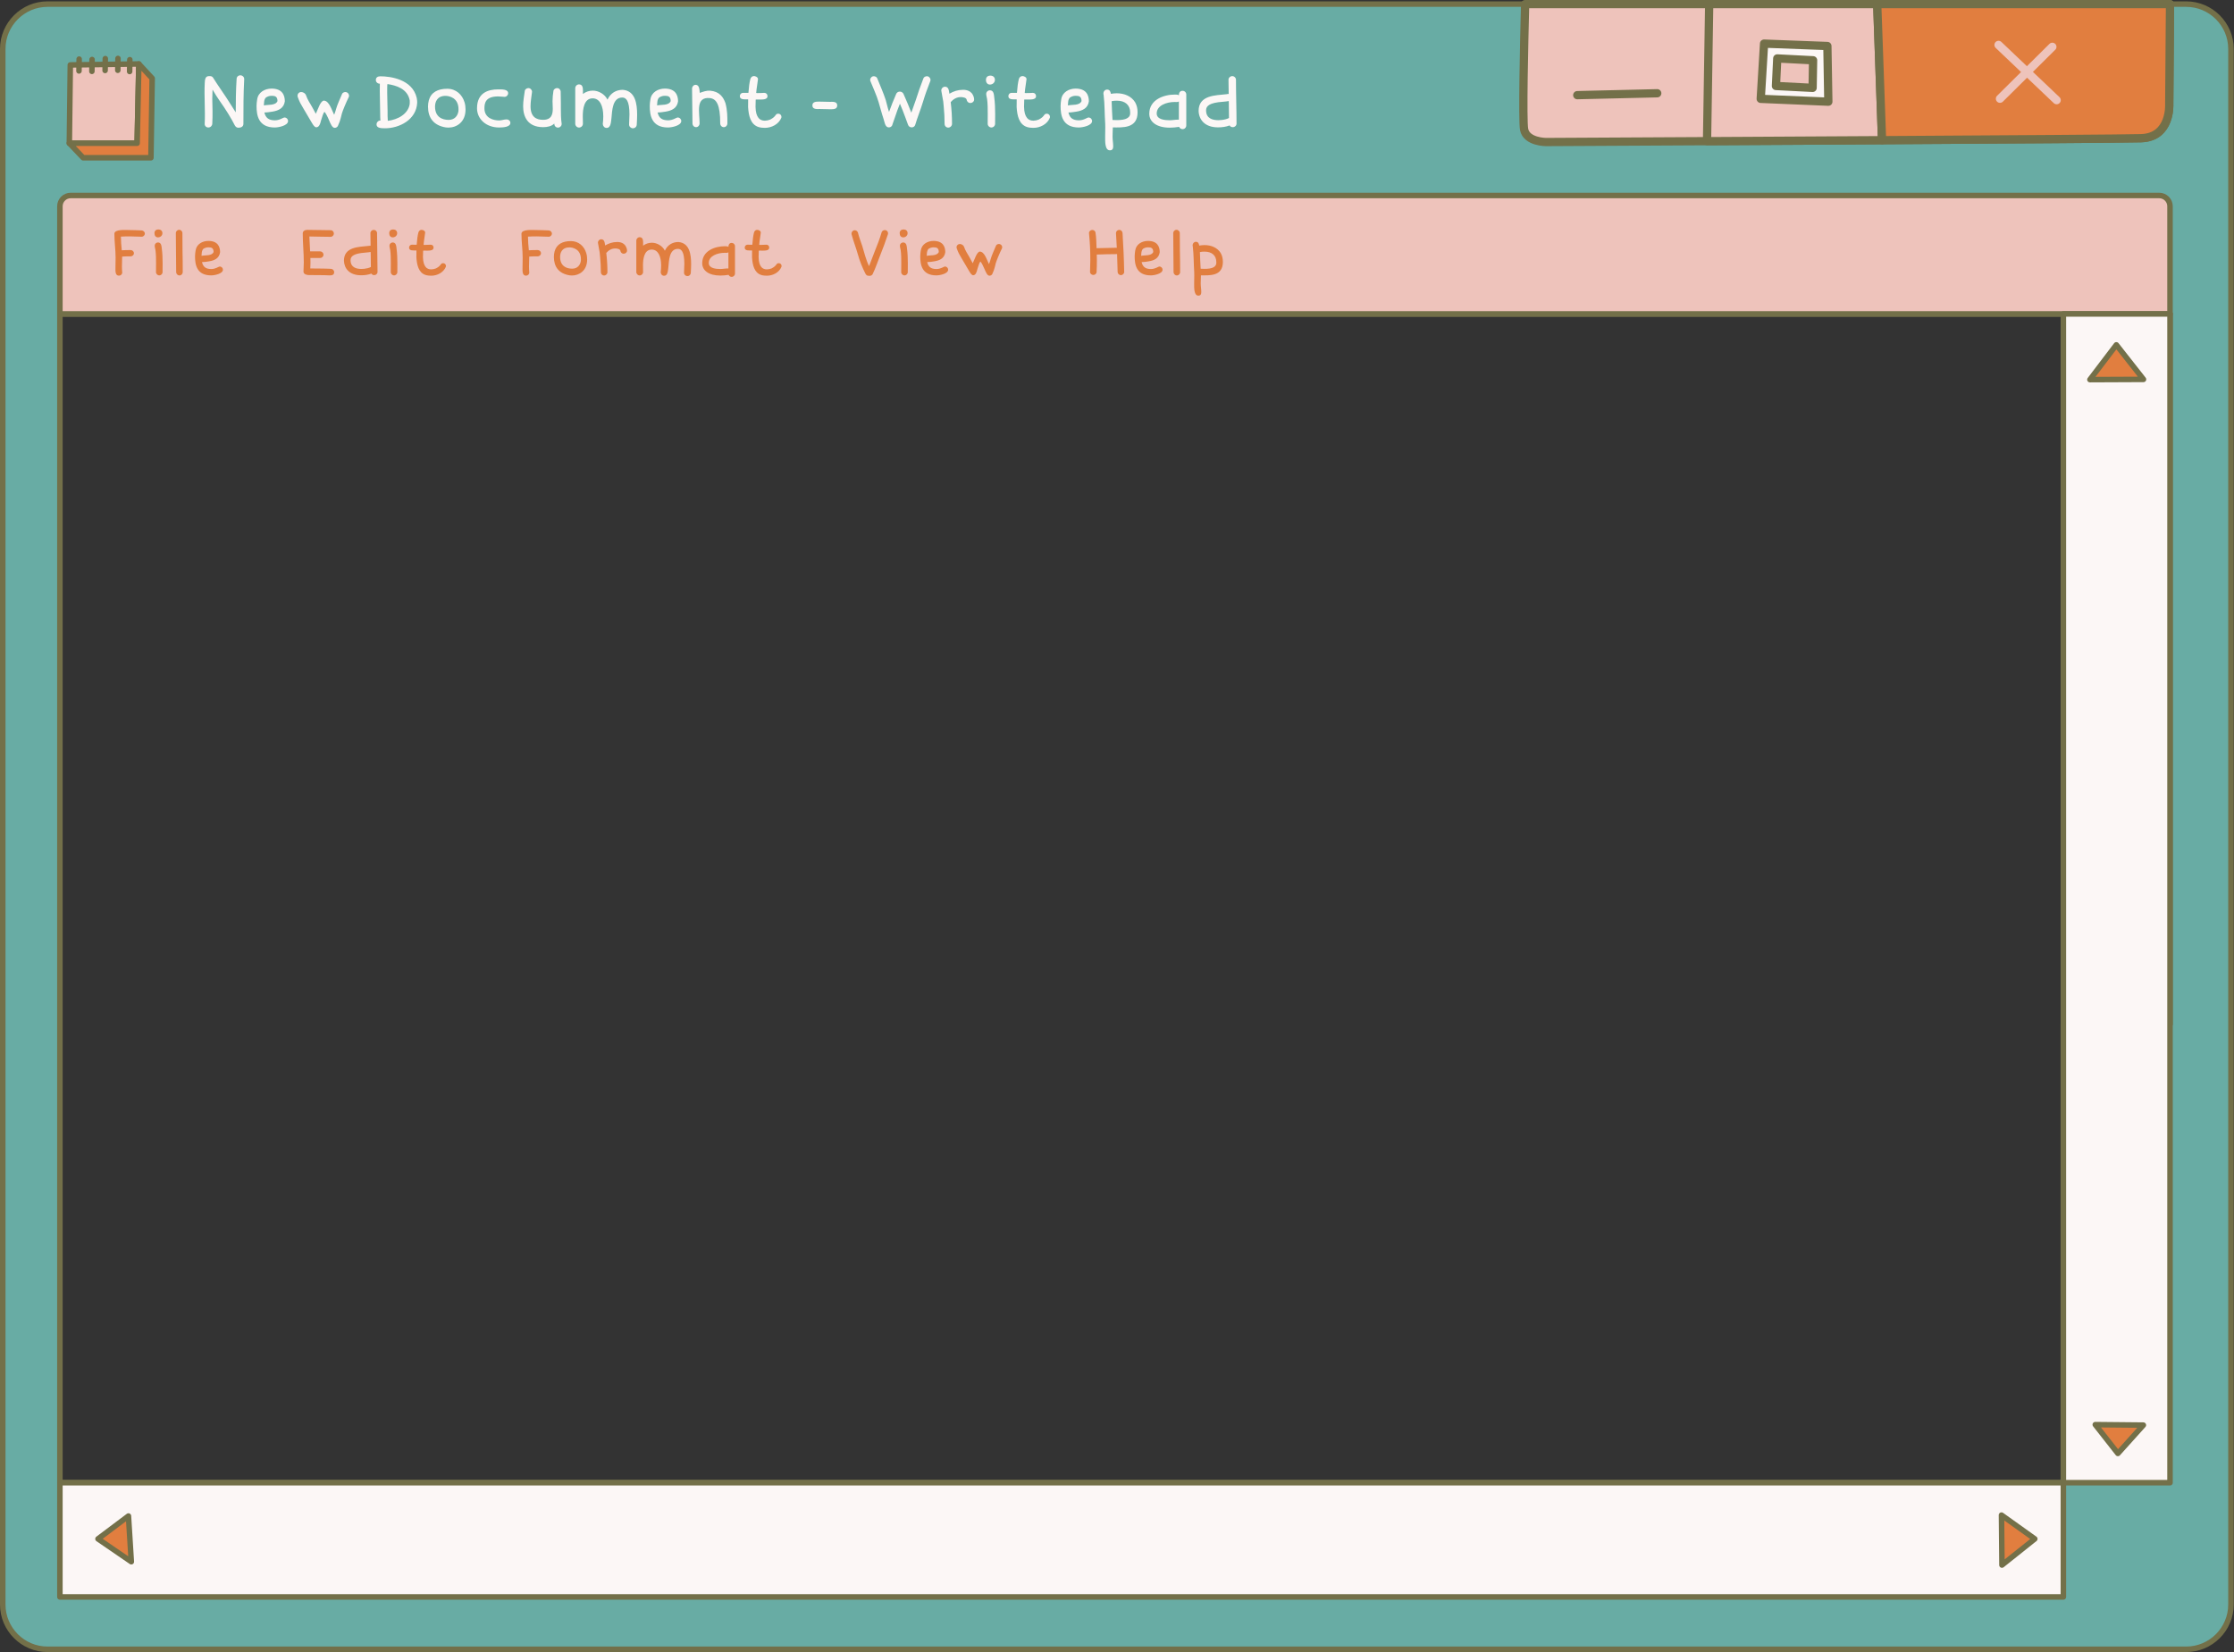 <?xml version="1.0" encoding="UTF-8"?><svg xmlns="http://www.w3.org/2000/svg" xmlns:xlink="http://www.w3.org/1999/xlink" height="299.8" preserveAspectRatio="xMidYMid meet" version="1.0" viewBox="0.0 -0.0 405.3 299.8" width="405.3" zoomAndPan="magnify"><rect x="0.0" y="-0.0" width="405.3" height="299.8" fill="#333333" stroke="none"/><defs><clipPath id="a"><path d="M 0 0 L 405 0 L 405 299.77 L 0 299.77 Z M 0 0"/></clipPath><clipPath id="b"><path d="M 0 0 L 405.25 0 L 405.25 299.77 L 0 299.77 Z M 0 0"/></clipPath></defs><g><g clip-path="url(#a)" id="change1_1"><path d="M 374.344 269.039 L 374.344 185.836 L 393.691 185.836 L 393.691 56.961 L 10.867 56.961 L 10.867 269.039 Z M 8.621 0.746 L 396.629 0.746 C 401.098 0.746 404.75 4.402 404.75 8.867 L 404.75 291.152 C 404.75 295.617 401.098 299.27 396.629 299.27 L 8.621 299.27 C 4.152 299.27 0.5 295.617 0.5 291.152 L 0.5 8.867 C 0.5 4.402 4.152 0.746 8.621 0.746" fill="#68aca4" fill-rule="evenodd"/></g><g clip-path="url(#b)"><path d="M 3743.438 307.309 L 3743.438 1139.341 L 3936.914 1139.341 L 3936.914 2428.091 L 108.672 2428.091 L 108.672 307.309 Z M 86.211 2990.239 L 3966.289 2990.239 C 4010.977 2990.239 4047.5 2953.677 4047.5 2909.028 L 4047.5 86.177 C 4047.5 41.528 4010.977 5.005 3966.289 5.005 L 86.211 5.005 C 41.523 5.005 5 41.528 5 86.177 L 5 2909.028 C 5 2953.677 41.523 2990.239 86.211 2990.239 Z M 86.211 2990.239" fill="none" stroke="#737049" stroke-linecap="round" stroke-linejoin="round" stroke-miterlimit="22.926" stroke-width="10.001" transform="matrix(.1 0 0 -.1 0 299.77)"/></g><g id="change2_1"><path d="M 12.816 35.473 L 391.742 35.473 C 392.816 35.473 393.691 36.352 393.691 37.426 L 393.691 56.961 L 10.867 56.961 L 10.867 37.426 C 10.867 36.352 11.742 35.473 12.816 35.473" fill="#eec3bb" fill-rule="evenodd"/></g><path d="M 128.164 2642.973 L 3917.422 2642.973 C 3928.164 2642.973 3936.914 2634.184 3936.914 2623.442 L 3936.914 2428.091 L 108.672 2428.091 L 108.672 2623.442 C 108.672 2634.184 117.422 2642.973 128.164 2642.973 Z M 128.164 2642.973" fill="none" stroke="#737049" stroke-linecap="round" stroke-linejoin="round" stroke-miterlimit="22.926" stroke-width="10.001" transform="matrix(.1 0 0 -.1 0 299.77)"/><g id="change3_1"><path d="M 374.344 269.039 L 393.691 269.039 L 393.691 56.961 L 374.344 56.961 L 374.344 269.039" fill="#fcf7f6" fill-rule="evenodd"/></g><path d="M 3743.438 307.309 L 3936.914 307.309 L 3936.914 2428.091 L 3743.438 2428.091 Z M 3743.438 307.309" fill="none" stroke="#737049" stroke-linecap="round" stroke-linejoin="round" stroke-miterlimit="22.926" stroke-width="10.001" transform="matrix(.1 0 0 -.1 0 299.77)"/><g id="change3_2"><path d="M 10.867 289.77 L 374.344 289.77 L 374.344 269.039 L 10.867 269.039 L 10.867 289.77" fill="#fcf7f6" fill-rule="evenodd"/></g><path d="M 108.672 100.005 L 3743.438 100.005 L 3743.438 307.309 L 108.672 307.309 Z M 108.672 100.005" fill="none" stroke="#737049" stroke-linecap="round" stroke-linejoin="round" stroke-miterlimit="22.926" stroke-width="10.001" transform="matrix(.1 0 0 -.1 0 299.77)"/><g id="change4_1"><path d="M 233.047 246.841 L 238.242 163.911 L 177.773 205.356 Z M 233.047 246.841" fill="#e17e3f" fill-rule="evenodd" stroke="#737049" stroke-linecap="round" stroke-linejoin="round" stroke-miterlimit="22.926" stroke-width="10.001" transform="matrix(.1 0 0 -.1 0 299.77)"/></g><g id="change4_2"><path d="M 3631.172 248.52 L 3632.031 157.856 L 3691.602 205.356 Z M 3631.172 248.52" fill="#e17e3f" fill-rule="evenodd" stroke="#737049" stroke-linecap="round" stroke-linejoin="round" stroke-miterlimit="22.926" stroke-width="10.001" transform="matrix(.1 0 0 -.1 0 299.77)"/></g><g id="change4_3"><path d="M 3801.328 412.661 L 3888.555 411.802 L 3842.344 360.395 Z M 3801.328 412.661" fill="#e17e3f" fill-rule="evenodd" stroke="#737049" stroke-linecap="round" stroke-linejoin="round" stroke-miterlimit="22.926" stroke-width="10.001" transform="matrix(.1 0 0 -.1 0 299.77)"/></g><g id="change4_4"><path d="M 3839.531 2371.958 L 3791.602 2308.872 L 3888.789 2309.302 Z M 3839.531 2371.958" fill="#e17e3f" fill-rule="evenodd" stroke="#737049" stroke-linecap="round" stroke-linejoin="round" stroke-miterlimit="22.926" stroke-width="10.001" transform="matrix(.1 0 0 -.1 0 299.77)"/></g><g id="change2_2"><path d="M 276.695 0.746 L 393.445 0.746 C 393.527 0.746 393.609 0.75 393.691 0.754 L 393.551 18.945 C 393.551 18.945 393.895 24.906 388.453 25.078 C 383.012 25.254 280.48 25.773 280.48 25.773 C 280.48 25.773 276.941 25.773 276.508 23.48 C 276.188 21.781 276.508 7.824 276.695 0.746" fill="#eec3bb" fill-rule="evenodd"/></g><path d="M 2766.953 2990.239 L 3934.453 2990.239 C 3935.273 2990.239 3936.094 2990.2 3936.914 2990.161 L 3935.508 2808.247 C 3935.508 2808.247 3938.945 2748.637 3884.531 2746.919 C 3830.117 2745.161 2804.805 2739.966 2804.805 2739.966 C 2804.805 2739.966 2769.414 2739.966 2765.078 2762.895 C 2761.875 2779.887 2765.078 2919.458 2766.953 2990.239 Z M 2766.953 2990.239" fill="none" stroke="#737049" stroke-linecap="round" stroke-linejoin="round" stroke-miterlimit="22.926" stroke-width="15.001" transform="matrix(.1 0 0 -.1 0 299.77)"/><g id="change2_3"><path d="M 310.086 0.746 L 340.57 0.746 L 341.445 25.438 C 330.645 25.504 319.48 25.566 309.695 25.617 L 310.086 0.746" fill="#eec3bb" fill-rule="evenodd"/></g><path d="M 3100.859 2990.239 L 3405.703 2990.239 L 3414.453 2743.325 C 3306.445 2742.661 3194.805 2742.036 3096.953 2741.528 Z M 3100.859 2990.239" fill="none" stroke="#737049" stroke-linecap="round" stroke-linejoin="round" stroke-miterlimit="22.926" stroke-width="15.001" transform="matrix(.1 0 0 -.1 0 299.77)"/><g id="change4_5"><path d="M 340.57 0.746 L 393.445 0.746 C 393.527 0.746 393.609 0.75 393.691 0.754 L 393.551 18.945 C 393.551 18.945 393.895 24.906 388.453 25.078 C 386.043 25.156 364.598 25.301 341.445 25.438 L 340.57 0.746" fill="#e17e3f" fill-rule="evenodd"/></g><path d="M 3405.703 2990.239 L 3934.453 2990.239 C 3935.273 2990.239 3936.094 2990.2 3936.914 2990.161 L 3935.508 2808.247 C 3935.508 2808.247 3938.945 2748.637 3884.531 2746.919 C 3860.43 2746.137 3645.977 2744.692 3414.453 2743.325 Z M 3405.703 2990.239" fill="none" stroke="#737049" stroke-linecap="round" stroke-linejoin="round" stroke-miterlimit="22.926" stroke-width="15.001" transform="matrix(.1 0 0 -.1 0 299.77)"/><path d="M 3625.82 2916.177 L 3731.211 2815.981" fill="none" stroke="#eec3bb" stroke-linecap="round" stroke-linejoin="round" stroke-miterlimit="22.926" stroke-width="15.001" transform="matrix(.1 0 0 -.1 0 299.77)"/><path d="M 3628.438 2818.598 L 3723.438 2912.739" fill="none" stroke="#eec3bb" stroke-linecap="round" stroke-linejoin="round" stroke-miterlimit="22.926" stroke-width="15.001" transform="matrix(.1 0 0 -.1 0 299.77)"/><g id="change3_3"><path d="M 322.438 10.602 L 322.199 15.602 L 328.852 15.945 L 328.938 10.938 Z M 320.043 7.914 L 331.531 8.348 L 331.703 18.453 L 319.438 17.934 L 320.043 7.914" fill="#fcf7f6" fill-rule="evenodd"/></g><path d="M 3224.375 2891.684 L 3221.992 2841.684 L 3288.516 2838.247 L 3289.375 2888.325 Z M 3200.43 2918.559 L 3315.312 2914.223 L 3317.031 2813.169 L 3194.375 2818.364 Z M 3200.43 2918.559" fill="none" stroke="#737049" stroke-linecap="round" stroke-linejoin="round" stroke-miterlimit="22.926" stroke-width="15.001" transform="matrix(.1 0 0 -.1 0 299.77)"/><path d="M 2861.523 2825.044 L 3006.602 2828.481" fill="none" stroke="#737049" stroke-linecap="round" stroke-linejoin="round" stroke-miterlimit="22.926" stroke-width="15.001" transform="matrix(.1 0 0 -.1 0 299.77)"/><g id="change4_6"><path d="M 141.551 47.824 C 141.48 47.777 141.391 47.758 141.281 47.758 C 140.758 47.758 141.023 48.172 139.992 48.699 C 139.723 48.809 139.445 48.867 139.129 48.879 C 138.68 48.879 138.336 48.719 138.113 48.441 C 137.816 48.062 137.648 47.547 137.629 46.633 C 137.629 46.477 137.66 45.66 137.66 45.484 C 137.789 45.484 137.746 45.473 137.879 45.473 C 138.621 45.473 139.555 45.57 139.555 44.926 C 139.555 44.617 139.348 44.402 139.039 44.402 C 138.652 44.43 138.285 44.441 137.898 44.441 C 137.777 44.441 137.867 44.422 137.738 44.422 C 137.816 43.469 137.918 43.172 138.027 42.219 L 138.027 42.188 C 138.027 41.898 137.629 41.672 137.301 41.711 C 137.102 41.73 136.863 41.891 136.785 42.227 C 136.656 42.742 136.559 43.449 136.488 44.41 C 136.18 44.402 135.91 44.402 135.605 44.402 C 135.336 44.402 135.109 44.641 135.109 44.926 C 135.109 45.57 135.941 45.426 136.445 45.453 C 136.445 45.641 136.43 46.484 136.438 46.684 C 136.516 48.035 136.816 49.473 138.094 49.891 C 138.422 50 138.809 50.027 139.129 50.027 C 140.219 50.027 141.352 49.453 141.777 48.41 C 141.789 48.344 141.797 48.301 141.797 48.273 C 141.797 48.086 141.699 47.914 141.551 47.824 Z M 130.695 48.809 C 129.949 48.809 128.59 48.719 128.59 47.715 C 128.59 46.426 130.168 45.871 131.488 45.871 C 131.598 45.871 131.676 45.879 131.785 45.879 C 131.914 45.879 132.031 45.859 132.152 45.789 L 132.152 48.719 C 132.121 48.711 132.074 48.711 132.016 48.711 C 131.547 48.711 131.121 48.809 130.695 48.809 Z M 132.746 44.074 C 132.32 44.074 132.152 44.402 132.152 44.789 C 131.953 44.668 131.715 44.68 131.488 44.68 C 129.75 44.68 127.398 45.484 127.398 47.758 C 127.398 49.074 128.578 50 130.684 50 C 131.191 50 131.688 49.949 132.191 49.871 C 132.281 50.098 132.5 50.238 132.746 50.238 C 133.074 50.238 133.344 49.969 133.344 49.641 L 133.344 44.668 C 133.344 44.34 133.074 44.074 132.746 44.074 Z M 123.074 43.914 C 121.992 43.914 121.098 44.461 120.621 45.492 C 120.195 44.617 119.203 44.043 118.258 44.043 C 117.695 44.043 117.117 44.23 116.672 44.578 C 116.672 44.422 116.68 44.23 116.68 44.043 C 116.68 43.547 116.602 43.039 116.047 43.039 C 115.719 43.039 115.441 43.32 115.441 43.664 L 115.441 49.355 C 115.441 49.699 115.719 49.98 116.047 49.98 C 116.395 49.98 116.672 49.699 116.672 49.355 C 116.672 48.945 116.652 48.551 116.652 48.152 C 116.652 47.039 116.84 45.285 118.23 45.285 C 119.391 45.285 119.945 46.496 119.945 48.172 C 119.945 48.578 119.918 49.008 119.867 49.414 C 119.898 49.742 120.105 50.039 120.492 50.039 C 121.168 50.039 121.176 49.086 121.258 48.488 C 121.375 47.309 121.395 45.156 122.992 45.156 C 123.617 45.156 124.156 45.672 124.156 47.863 C 124.156 48.41 124.098 48.945 124.098 49.492 C 124.098 49.84 124.395 50.098 124.699 50.098 C 125.07 50.098 125.328 49.82 125.328 49.473 C 125.355 48.969 125.387 48.449 125.387 47.934 C 125.387 46.18 125.109 44.074 123.074 43.914 Z M 113.559 44.738 C 113.102 43.824 111.961 43.914 111.93 43.914 C 111.164 43.914 110.449 44.145 109.785 44.539 C 109.707 44.004 109.656 43.418 109.07 43.418 C 108.742 43.418 108.477 43.707 108.477 44.023 C 108.477 44.184 108.793 45.691 108.793 45.789 C 108.82 46.117 108.852 46.367 108.871 46.613 C 108.961 47.539 109.012 48.441 109.012 49.383 C 109.012 49.711 109.25 49.988 109.598 49.988 C 109.926 49.988 110.203 49.711 110.203 49.383 C 110.203 48.223 110.133 47.062 109.992 45.898 C 110.422 45.395 110.965 45.086 111.602 45.086 C 111.871 45.086 112.574 45.137 112.574 45.602 C 112.664 45.871 112.883 46.039 113.152 46.039 C 113.457 46.039 113.758 45.801 113.758 45.484 C 113.758 45.234 113.688 44.984 113.559 44.738 Z M 105.383 47.328 C 105.273 48.094 104.766 48.75 103.805 48.75 C 102.73 48.75 101.617 48.262 101.617 46.613 C 101.617 45.859 101.957 44.887 103.297 44.887 C 103.891 44.887 105.391 45.184 105.391 47.039 C 105.391 47.133 105.391 47.238 105.383 47.328 Z M 106.355 45.91 C 105.988 44.688 104.992 43.746 103.574 43.746 C 102.047 43.746 100.965 44.332 100.617 45.613 C 100.527 45.938 100.488 46.297 100.488 46.625 C 100.488 48.383 101.359 49.641 103.348 49.961 C 103.496 49.98 103.633 49.988 103.773 49.988 C 105.062 49.988 106.523 49.137 106.523 47.07 C 106.523 46.676 106.473 46.277 106.355 45.91 Z M 99.953 41.988 C 99.844 41.879 99.707 41.82 99.539 41.809 C 98.793 41.781 98.07 41.742 97.312 41.742 C 96.699 41.742 94.605 41.551 94.605 42.414 C 94.605 43.902 94.824 45.312 94.824 46.742 C 94.824 47.301 94.801 47.863 94.801 48.43 C 94.801 49.105 94.703 50.02 95.43 50.02 C 95.746 50.02 96.023 49.781 96.023 49.453 C 95.992 49.098 95.973 48.738 95.973 48.371 C 95.973 47.766 96.016 47.16 96.016 46.555 C 96.52 46.516 97.035 46.516 97.551 46.516 C 97.879 46.516 98.148 46.258 98.148 45.949 C 98.148 45.633 97.879 45.375 97.551 45.375 C 97.008 45.375 96.5 45.375 95.945 45.414 C 95.863 44.578 95.785 43.734 95.785 42.934 C 96.312 42.902 96.828 42.891 97.355 42.891 C 98.098 42.891 98.832 42.953 99.559 42.953 C 99.875 42.953 100.133 42.676 100.133 42.387 C 100.133 42.238 100.074 42.105 99.953 41.988" fill="#e17e3f" fill-rule="evenodd"/></g><g id="change4_7"><path d="M 181.52 44.352 C 181.43 44.301 181.332 44.273 181.223 44.273 C 181.074 44.273 180.785 44.359 180.707 44.559 C 180.52 44.984 180.34 45.414 180.152 45.859 C 179.961 46.297 179.832 46.676 179.742 46.98 C 179.656 47.289 179.555 47.605 179.426 47.926 C 179.246 47.59 179.051 47.02 178.789 46.547 C 178.531 46.059 178.203 45.652 177.758 45.652 C 177.512 45.652 177.223 46.066 177.043 46.465 C 176.824 46.941 176.637 47.43 176.477 47.766 C 176.09 47.02 175.633 46.227 175.328 45.723 C 175.18 45.465 175.027 45.137 174.879 44.738 C 174.801 44.512 174.453 44.273 174.137 44.273 C 173.809 44.273 173.539 44.52 173.539 44.879 C 173.539 44.945 173.551 44.996 173.559 45.027 C 173.719 45.473 173.859 45.801 173.969 46.008 L 174.414 46.793 C 174.602 47.102 174.828 47.496 175.109 47.973 C 175.395 48.441 175.645 48.867 175.852 49.234 C 176.18 49.82 176.418 49.941 176.539 49.941 C 177.016 49.941 177.184 49.402 177.32 48.84 C 177.449 48.344 177.719 47.578 177.859 47.457 C 178.035 47.566 178.363 48.23 178.582 48.75 C 178.852 49.383 179.109 50.027 179.516 50.027 C 179.684 50.027 179.914 49.941 180.023 49.73 C 180.25 49.227 180.398 48.816 180.469 48.512 C 180.539 48.203 180.609 47.926 180.676 47.695 C 180.746 47.457 180.895 47.082 181.105 46.566 C 181.32 46.039 181.551 45.531 181.801 45.027 C 181.809 44.957 181.82 44.906 181.82 44.867 C 181.82 44.66 181.711 44.461 181.52 44.352 Z M 168.48 45.137 C 168.789 44.969 169.008 44.879 169.395 44.879 C 169.922 44.879 170.316 44.984 170.316 45.73 C 170 46.484 168.758 46.266 168.133 46.426 C 168.164 45.969 168.133 45.453 168.48 45.137 Z M 171.418 48.359 C 171.25 48.359 170.684 48.816 169.898 48.816 C 168.906 48.816 168.41 48.422 168.215 47.559 C 168.641 47.559 169.074 47.488 169.504 47.418 C 170.496 47.262 171.34 46.871 171.496 45.762 C 171.496 44.758 171.07 43.715 169.363 43.715 C 168.312 43.715 167.211 44.289 167.051 45.473 C 167.004 45.82 166.953 46.148 166.953 46.496 C 166.953 47.984 167.219 49.969 169.891 49.969 C 170.484 49.969 172.016 49.672 172.016 48.938 C 172.016 48.629 171.766 48.359 171.418 48.359 Z M 163.223 42.316 C 163.223 42.773 163.473 43.07 163.867 43.07 C 164.266 43.07 164.66 42.773 164.66 42.316 C 164.66 41.859 164.324 41.633 163.93 41.633 C 163.531 41.633 163.223 41.859 163.223 42.316 Z M 164.555 45.125 C 164.504 44.648 164.465 43.992 163.859 43.992 C 163.531 43.992 163.262 44.262 163.262 44.578 C 163.262 44.828 163.363 45.117 163.402 45.383 C 163.512 46.098 163.512 47.062 163.512 47.766 C 163.512 48.312 163.5 48.828 163.5 49.375 C 163.5 49.699 163.777 49.969 164.098 49.969 C 164.426 49.969 164.691 49.699 164.691 49.375 C 164.691 48.859 164.703 48.344 164.703 47.824 C 164.703 46.992 164.672 45.949 164.555 45.125 Z M 160.676 41.762 C 160.359 41.691 160.031 41.852 159.941 42.176 C 159.594 43.379 159.137 44.52 158.672 45.68 C 158.32 46.555 158.016 47.418 157.668 48.293 C 157.094 47.133 156.785 45.77 156.438 44.648 C 156.168 43.844 155.859 43.051 155.652 42.219 C 155.582 41.949 155.336 41.781 155.066 41.781 C 154.719 41.781 154.48 42.078 154.48 42.395 C 154.48 42.426 154.492 42.465 154.5 42.535 C 154.828 43.773 155.305 44.977 155.652 46.207 C 155.98 47.391 156.438 48.512 156.965 49.57 C 157.109 49.852 157.25 50.039 157.559 50.039 C 157.668 50.039 157.738 50.051 157.805 50.051 C 157.965 50.051 158.223 49.941 158.312 49.754 C 158.859 48.629 159.227 47.477 159.691 46.324 C 160.199 45.047 160.664 43.797 161.094 42.496 C 161.102 42.445 161.113 42.406 161.113 42.336 C 161.113 42.066 160.941 41.84 160.676 41.762" fill="#e17e3f" fill-rule="evenodd"/></g><g id="change4_8"><path d="M 36.914 45.137 C 37.219 44.969 37.438 44.879 37.824 44.879 C 38.352 44.879 38.75 44.984 38.75 45.73 C 38.43 46.484 37.191 46.266 36.566 46.426 C 36.594 45.969 36.566 45.453 36.914 45.137 Z M 39.852 48.359 C 39.684 48.359 39.117 48.816 38.332 48.816 C 37.34 48.816 36.844 48.422 36.645 47.559 C 37.07 47.559 37.508 47.488 37.934 47.418 C 38.926 47.262 39.773 46.871 39.93 45.762 C 39.93 44.758 39.504 43.715 37.797 43.715 C 36.742 43.715 35.641 44.289 35.484 45.473 C 35.434 45.82 35.383 46.148 35.383 46.496 C 35.383 47.984 35.652 49.969 38.32 49.969 C 38.918 49.969 40.445 49.672 40.445 48.938 C 40.445 48.629 40.199 48.359 39.852 48.359 Z M 33.113 45.453 C 33.105 44.391 33.094 43.359 33.094 42.297 C 33.094 41.969 32.828 41.699 32.5 41.699 C 32.172 41.699 31.902 41.969 31.902 42.297 C 31.902 44.68 31.961 47.004 31.961 49.383 C 31.961 49.699 32.23 49.98 32.559 49.98 C 32.887 49.98 33.152 49.699 33.152 49.383 C 33.152 48.062 33.145 46.773 33.113 45.453 Z M 28.023 42.316 C 28.023 42.773 28.273 43.07 28.668 43.07 C 29.066 43.07 29.465 42.773 29.465 42.316 C 29.465 41.859 29.125 41.633 28.73 41.633 C 28.332 41.633 28.023 41.859 28.023 42.316 Z M 29.355 45.125 C 29.305 44.648 29.266 43.992 28.66 43.992 C 28.332 43.992 28.066 44.262 28.066 44.578 C 28.066 44.828 28.164 45.117 28.203 45.383 C 28.312 46.098 28.312 47.062 28.312 47.766 C 28.312 48.312 28.301 48.828 28.301 49.375 C 28.301 49.699 28.582 49.969 28.898 49.969 C 29.227 49.969 29.492 49.699 29.492 49.375 C 29.492 48.859 29.504 48.344 29.504 47.824 C 29.504 46.992 29.473 45.949 29.355 45.125 Z M 26.102 41.988 C 25.992 41.879 25.855 41.82 25.684 41.809 C 24.941 41.781 24.215 41.742 23.461 41.742 C 22.848 41.742 20.754 41.551 20.754 42.414 C 20.754 43.902 20.973 45.312 20.973 46.742 C 20.973 47.301 20.949 47.863 20.949 48.43 C 20.949 49.105 20.852 50.02 21.578 50.02 C 21.895 50.02 22.172 49.781 22.172 49.453 C 22.141 49.098 22.121 48.738 22.121 48.371 C 22.121 47.766 22.16 47.16 22.16 46.555 C 22.668 46.516 23.184 46.516 23.699 46.516 C 24.027 46.516 24.297 46.258 24.297 45.949 C 24.297 45.633 24.027 45.375 23.699 45.375 C 23.156 45.375 22.648 45.375 22.094 45.414 C 22.012 44.578 21.934 43.734 21.934 42.934 C 22.461 42.902 22.977 42.891 23.5 42.891 C 24.246 42.891 24.98 42.953 25.707 42.953 C 26.023 42.953 26.281 42.676 26.281 42.387 C 26.281 42.238 26.223 42.105 26.102 41.988" fill="#e17e3f" fill-rule="evenodd"/></g><g id="change4_9"><path d="M 80.656 47.824 C 80.59 47.777 80.5 47.758 80.391 47.758 C 79.863 47.758 80.133 48.172 79.098 48.699 C 78.832 48.809 78.555 48.867 78.234 48.879 C 77.789 48.879 77.441 48.719 77.223 48.441 C 76.926 48.062 76.758 47.547 76.734 46.633 C 76.734 46.477 76.766 45.66 76.766 45.484 C 76.895 45.484 76.855 45.473 76.984 45.473 C 77.73 45.473 78.66 45.57 78.66 44.926 C 78.66 44.617 78.453 44.402 78.145 44.402 C 77.758 44.43 77.391 44.441 77.004 44.441 C 76.887 44.441 76.973 44.422 76.848 44.422 C 76.926 43.469 77.023 43.172 77.133 42.219 L 77.133 42.188 C 77.133 41.898 76.734 41.672 76.41 41.711 C 76.211 41.73 75.973 41.891 75.895 42.227 C 75.766 42.742 75.664 43.449 75.594 44.41 C 75.285 44.402 75.02 44.402 74.711 44.402 C 74.445 44.402 74.215 44.641 74.215 44.926 C 74.215 45.57 75.047 45.426 75.555 45.453 C 75.555 45.641 75.535 46.484 75.543 46.684 C 75.625 48.035 75.922 49.473 77.203 49.891 C 77.531 50 77.918 50.027 78.234 50.027 C 79.328 50.027 80.457 49.453 80.887 48.41 C 80.895 48.344 80.906 48.301 80.906 48.273 C 80.906 48.086 80.805 47.914 80.656 47.824 Z M 70.613 42.316 C 70.613 42.773 70.863 43.07 71.262 43.07 C 71.656 43.07 72.055 42.773 72.055 42.316 C 72.055 41.859 71.719 41.633 71.32 41.633 C 70.922 41.633 70.613 41.859 70.613 42.316 Z M 71.945 45.125 C 71.895 44.648 71.855 43.992 71.25 43.992 C 70.922 43.992 70.656 44.262 70.656 44.578 C 70.656 44.828 70.754 45.117 70.793 45.383 C 70.902 46.098 70.902 47.062 70.902 47.766 C 70.902 48.312 70.895 48.828 70.895 49.375 C 70.895 49.699 71.172 49.969 71.488 49.969 C 71.816 49.969 72.086 49.699 72.086 49.375 C 72.086 48.859 72.094 48.344 72.094 47.824 C 72.094 46.992 72.062 45.949 71.945 45.125 Z M 66.102 48.77 C 65.922 48.789 65.742 48.801 65.566 48.801 C 64.652 48.801 63.602 48.52 63.602 47.23 C 63.602 46.734 63.809 46.148 65.555 45.91 C 66.113 45.828 66.688 45.828 67.242 45.723 C 67.254 45.812 67.254 45.898 67.254 45.98 C 67.262 46.805 67.285 47.605 67.285 48.441 C 66.965 48.629 66.5 48.719 66.102 48.77 Z M 68.406 42.285 C 68.406 41.98 68.137 41.711 67.809 41.711 C 67.48 41.711 67.203 41.98 67.203 42.285 C 67.203 43.051 67.215 43.816 67.234 44.578 C 67.113 44.578 66.996 44.59 66.875 44.617 C 65.141 44.816 62.398 44.746 62.398 47.309 C 62.449 48.699 63.371 49.949 65.508 49.949 C 66.152 49.949 66.785 49.871 67.383 49.641 C 67.492 49.832 67.66 49.922 67.898 49.922 C 68.227 49.922 68.492 49.66 68.492 49.344 C 68.492 46.992 68.406 44.66 68.406 42.285 Z M 60.445 48.957 C 60.328 48.84 60.18 48.789 60.02 48.777 C 58.781 48.711 57.539 48.738 56.297 48.711 C 56.316 48.359 56.328 48.016 56.328 47.656 C 56.328 47.379 56.316 47.102 56.316 46.812 L 58.086 46.812 C 58.402 46.812 58.691 46.555 58.691 46.207 C 58.691 45.891 58.402 45.613 58.086 45.613 L 56.27 45.613 C 56.258 45.594 56.258 45.562 56.258 45.531 C 56.207 44.648 56.16 43.785 56.129 42.91 C 57.43 42.922 58.691 42.973 59.973 42.973 C 60.316 42.973 60.574 42.691 60.574 42.367 C 60.574 42.039 60.316 41.77 59.973 41.77 C 58.539 41.77 57.152 41.711 55.73 41.711 C 55.324 41.711 54.926 41.918 54.926 42.348 C 54.926 44.133 55.117 45.859 55.117 47.617 C 55.117 48.184 55.059 48.719 55.059 49.273 C 55.059 49.789 55.684 49.91 56.051 49.91 C 57.309 49.941 58.531 49.898 59.801 49.969 C 60.238 49.969 60.625 49.891 60.625 49.383 C 60.625 49.215 60.566 49.074 60.445 48.957" fill="#e17e3f" fill-rule="evenodd"/></g><g id="change4_10"><path d="M 220.66 47.836 C 220.539 48.59 219.609 48.879 217.828 48.758 C 217.75 47.688 217.742 46.824 217.691 45.742 C 217.969 45.672 218.258 45.66 218.547 45.66 C 219.855 45.66 220.668 46.355 220.668 47.559 C 220.668 47.648 220.668 47.727 220.66 47.836 Z M 221.465 45.91 C 220.848 44.926 219.734 44.469 218.508 44.469 C 218.195 44.469 217.891 44.512 217.57 44.559 C 217.512 44.262 217.426 43.875 216.957 43.875 C 216.641 43.875 216.371 44.164 216.371 44.48 C 216.371 44.551 216.371 44.648 216.402 44.719 C 216.59 46.277 216.551 47.844 216.66 49.414 C 216.668 49.602 216.668 49.789 216.668 49.98 C 216.668 50.457 216.648 50.934 216.648 51.41 C 216.648 52.203 216.59 53.645 217.414 53.645 C 217.852 53.645 217.941 53.336 217.941 53.008 C 217.941 52.449 217.84 51.984 217.84 51.438 C 217.84 50.883 217.871 50.484 217.879 49.961 C 219.43 49.961 221.859 50.168 221.859 47.527 C 221.859 46.973 221.75 46.414 221.465 45.91 Z M 214.062 45.453 C 214.051 44.391 214.043 43.359 214.043 42.297 C 214.043 41.969 213.773 41.699 213.445 41.699 C 213.117 41.699 212.852 41.969 212.852 42.297 C 212.852 44.68 212.91 47.004 212.91 49.383 C 212.91 49.699 213.18 49.98 213.508 49.98 C 213.832 49.98 214.102 49.699 214.102 49.383 C 214.102 48.062 214.094 46.773 214.062 45.453 Z M 207.383 45.137 C 207.691 44.969 207.91 44.879 208.297 44.879 C 208.824 44.879 209.223 44.984 209.223 45.73 C 208.902 46.484 207.66 46.266 207.035 46.426 C 207.066 45.969 207.035 45.453 207.383 45.137 Z M 210.32 48.359 C 210.152 48.359 209.59 48.816 208.805 48.816 C 207.812 48.816 207.316 48.422 207.117 47.559 C 207.543 47.559 207.98 47.488 208.406 47.418 C 209.398 47.262 210.242 46.871 210.402 45.762 C 210.402 44.758 209.977 43.715 208.27 43.715 C 207.215 43.715 206.113 44.289 205.953 45.473 C 205.906 45.82 205.855 46.148 205.855 46.496 C 205.855 47.984 206.125 49.969 208.793 49.969 C 209.391 49.969 210.918 49.672 210.918 48.938 C 210.918 48.629 210.672 48.359 210.32 48.359 Z M 203.844 45.801 C 203.773 44.617 203.727 43.469 203.656 42.285 C 203.625 41.969 203.387 41.711 203.059 41.711 C 202.734 41.711 202.465 41.98 202.465 42.285 L 202.613 44.957 C 201.383 44.957 200.172 45.035 198.941 45.035 C 198.902 44.082 198.902 43.09 198.742 42.148 C 198.664 41.898 198.434 41.723 198.164 41.723 C 197.879 41.723 197.57 41.969 197.57 42.258 L 197.57 42.297 C 197.738 43.926 197.809 45.551 197.809 47.148 C 197.809 47.895 197.758 48.609 197.758 49.336 C 197.758 49.641 198.035 49.891 198.355 49.891 C 198.664 49.891 198.949 49.66 198.949 49.316 C 198.988 48.602 199 47.906 199 47.191 C 199 46.844 198.988 46.535 198.98 46.188 C 200.172 46.148 201.332 46.109 202.523 46.109 C 202.574 46.109 202.613 46.098 202.664 46.09 C 202.703 47.172 202.734 48.262 202.762 49.344 C 202.773 49.652 203.031 49.922 203.359 49.922 C 203.684 49.922 203.953 49.652 203.953 49.344 C 203.953 48.152 203.875 46.992 203.844 45.801" fill="#e17e3f" fill-rule="evenodd"/></g><g id="change3_4"><path d="M 221.637 21.773 C 221.434 21.797 221.234 21.809 221.031 21.809 C 220 21.809 218.812 21.496 218.812 20.039 C 218.812 19.48 219.047 18.816 221.02 18.551 C 221.648 18.461 222.297 18.461 222.926 18.336 C 222.938 18.438 222.938 18.539 222.938 18.629 C 222.945 19.559 222.969 20.465 222.969 21.406 C 222.609 21.617 222.086 21.719 221.637 21.773 Z M 224.234 14.461 C 224.234 14.113 223.934 13.809 223.562 13.809 C 223.195 13.809 222.879 14.113 222.879 14.461 C 222.879 15.32 222.891 16.184 222.914 17.047 C 222.777 17.047 222.645 17.059 222.512 17.094 C 220.551 17.316 217.457 17.238 217.457 20.129 C 217.516 21.695 218.555 23.109 220.965 23.109 C 221.691 23.109 222.41 23.02 223.082 22.762 C 223.203 22.977 223.395 23.074 223.664 23.074 C 224.035 23.074 224.336 22.785 224.336 22.426 C 224.336 19.77 224.234 17.137 224.234 14.461 Z M 212.23 21.82 C 211.391 21.82 209.852 21.719 209.852 20.59 C 209.852 19.133 211.637 18.504 213.125 18.504 C 213.246 18.504 213.34 18.516 213.461 18.516 C 213.605 18.516 213.742 18.492 213.875 18.414 L 213.875 21.719 C 213.844 21.711 213.785 21.711 213.719 21.711 C 213.191 21.711 212.711 21.82 212.23 21.82 Z M 214.547 16.477 C 214.066 16.477 213.875 16.848 213.875 17.281 C 213.652 17.148 213.383 17.16 213.125 17.16 C 211.164 17.16 208.508 18.066 208.508 20.633 C 208.508 22.121 209.844 23.164 212.219 23.164 C 212.789 23.164 213.348 23.109 213.922 23.02 C 214.02 23.277 214.27 23.434 214.547 23.434 C 214.918 23.434 215.219 23.133 215.219 22.762 L 215.219 17.148 C 215.219 16.777 214.918 16.477 214.547 16.477 Z M 205.027 20.723 C 204.895 21.574 203.84 21.898 201.836 21.766 C 201.746 20.555 201.734 19.578 201.676 18.359 C 201.992 18.281 202.316 18.27 202.641 18.27 C 204.121 18.27 205.039 19.055 205.039 20.41 C 205.039 20.512 205.039 20.598 205.027 20.723 Z M 205.934 18.551 C 205.238 17.441 203.984 16.926 202.598 16.926 C 202.25 16.926 201.902 16.969 201.543 17.023 C 201.477 16.688 201.375 16.254 200.848 16.254 C 200.488 16.254 200.188 16.578 200.188 16.938 C 200.188 17.016 200.188 17.125 200.223 17.203 C 200.434 18.965 200.391 20.734 200.512 22.504 C 200.523 22.719 200.523 22.93 200.523 23.145 C 200.523 23.68 200.5 24.219 200.5 24.758 C 200.5 25.652 200.434 27.277 201.363 27.277 C 201.855 27.277 201.957 26.93 201.957 26.559 C 201.957 25.934 201.844 25.406 201.844 24.789 C 201.844 24.16 201.879 23.715 201.891 23.121 C 203.637 23.121 206.383 23.355 206.383 20.375 C 206.383 19.746 206.262 19.121 205.934 18.551 Z M 194.141 17.676 C 194.488 17.484 194.734 17.383 195.172 17.383 C 195.766 17.383 196.215 17.508 196.215 18.348 C 195.855 19.199 194.453 18.953 193.746 19.133 C 193.781 18.617 193.746 18.031 194.141 17.676 Z M 197.457 21.316 C 197.266 21.316 196.629 21.832 195.742 21.832 C 194.621 21.832 194.062 21.383 193.84 20.41 C 194.32 20.41 194.812 20.328 195.297 20.254 C 196.414 20.07 197.367 19.637 197.547 18.383 C 197.547 17.25 197.066 16.074 195.137 16.074 C 193.949 16.074 192.707 16.723 192.527 18.055 C 192.473 18.449 192.414 18.816 192.414 19.211 C 192.414 20.891 192.719 23.133 195.73 23.133 C 196.402 23.133 198.129 22.797 198.129 21.965 C 198.129 21.617 197.848 21.316 197.457 21.316 Z M 190.211 20.711 C 190.133 20.656 190.031 20.633 189.91 20.633 C 189.316 20.633 189.617 21.105 188.453 21.695 C 188.148 21.82 187.836 21.887 187.477 21.898 C 186.973 21.898 186.582 21.719 186.336 21.406 C 185.996 20.98 185.809 20.398 185.785 19.367 C 185.785 19.188 185.82 18.27 185.82 18.066 C 185.965 18.066 185.922 18.055 186.066 18.055 C 186.906 18.055 187.961 18.168 187.961 17.441 C 187.961 17.094 187.723 16.848 187.379 16.848 C 186.941 16.879 186.523 16.891 186.09 16.891 C 185.953 16.891 186.055 16.867 185.91 16.867 C 185.996 15.793 186.109 15.457 186.234 14.383 L 186.234 14.348 C 186.234 14.023 185.785 13.766 185.414 13.809 C 185.191 13.832 184.922 14.012 184.832 14.391 C 184.688 14.977 184.574 15.77 184.496 16.855 C 184.148 16.848 183.848 16.848 183.5 16.848 C 183.195 16.848 182.941 17.113 182.941 17.441 C 182.941 18.168 183.883 18 184.453 18.031 C 184.453 18.246 184.43 19.199 184.441 19.422 C 184.531 20.945 184.867 22.57 186.312 23.043 C 186.684 23.164 187.117 23.199 187.477 23.199 C 188.711 23.199 189.988 22.551 190.469 21.371 C 190.48 21.293 190.492 21.25 190.492 21.215 C 190.492 21.004 190.379 20.812 190.211 20.711 Z M 178.875 14.492 C 178.875 15.008 179.156 15.344 179.605 15.344 C 180.051 15.344 180.5 15.008 180.5 14.492 C 180.5 13.977 180.121 13.719 179.672 13.719 C 179.223 13.719 178.875 13.977 178.875 14.492 Z M 180.379 17.664 C 180.32 17.125 180.277 16.387 179.594 16.387 C 179.223 16.387 178.922 16.688 178.922 17.047 C 178.922 17.328 179.031 17.652 179.078 17.953 C 179.199 18.762 179.199 19.848 179.199 20.645 C 179.199 21.262 179.191 21.844 179.191 22.461 C 179.191 22.828 179.504 23.133 179.863 23.133 C 180.23 23.133 180.535 22.828 180.535 22.461 C 180.535 21.879 180.547 21.293 180.547 20.711 C 180.547 19.77 180.512 18.594 180.379 17.664 Z M 176.504 17.227 C 175.988 16.195 174.699 16.297 174.668 16.297 C 173.805 16.297 172.996 16.555 172.246 17.004 C 172.156 16.398 172.102 15.734 171.441 15.734 C 171.07 15.734 170.77 16.062 170.77 16.422 C 170.77 16.598 171.125 18.301 171.125 18.414 C 171.16 18.785 171.195 19.062 171.215 19.344 C 171.316 20.387 171.371 21.406 171.371 22.469 C 171.371 22.84 171.641 23.152 172.035 23.152 C 172.402 23.152 172.719 22.84 172.719 22.469 C 172.719 21.16 172.641 19.848 172.48 18.539 C 172.965 17.965 173.578 17.617 174.297 17.617 C 174.598 17.617 175.395 17.676 175.395 18.199 C 175.496 18.504 175.742 18.695 176.047 18.695 C 176.391 18.695 176.727 18.426 176.727 18.066 C 176.727 17.785 176.648 17.508 176.504 17.227 Z M 166.156 18.121 C 165.965 18.695 165.641 19.578 165.336 20.441 C 164.898 19.32 164.441 18.199 163.938 17.094 C 163.836 16.812 163.566 16.633 163.277 16.621 C 162.973 16.609 162.66 16.789 162.57 17.094 C 162.098 18.156 161.684 19.23 161.293 20.309 C 161.012 19.488 160.867 18.707 160.699 18.168 C 160.285 16.879 159.691 15.566 159.188 14.301 C 159.086 13.953 158.715 13.766 158.355 13.855 C 158.02 13.953 157.785 14.336 157.898 14.684 C 158.391 15.926 159.02 17.238 159.398 18.527 C 159.68 19.445 159.949 20.555 160.297 21.574 C 160.465 22.066 160.555 22.93 161.066 23.086 C 161.148 23.109 161.227 23.121 161.305 23.109 C 161.359 23.109 161.402 23.098 161.461 23.086 C 161.707 23.02 161.898 22.785 161.93 22.527 C 162.266 21.52 161.941 22.492 162.367 21.273 C 162.637 20.453 162.938 19.625 163.266 18.816 C 163.613 19.625 163.938 20.441 164.238 21.273 C 164.699 22.539 164.305 21.418 164.742 22.648 C 164.844 22.953 165.137 23.133 165.449 23.109 C 165.719 23.098 165.965 22.93 166.043 22.648 C 166.402 21.418 167.074 19.746 167.453 18.48 C 167.836 17.191 168.297 15.926 168.789 14.684 C 168.898 14.336 168.664 13.953 168.328 13.855 C 167.969 13.766 167.602 13.953 167.5 14.301 C 166.996 15.566 166.57 16.836 166.156 18.121 Z M 150.547 18.48 C 149.887 18.48 149.246 18.438 148.574 18.438 C 148.027 18.438 147.387 18.469 147.387 19.133 C 147.387 19.895 148.273 19.781 148.723 19.781 C 149.395 19.781 150.02 19.824 150.691 19.824 C 151.23 19.824 151.891 19.816 151.891 19.133 C 151.891 18.371 151.039 18.48 150.547 18.48 Z M 141.492 20.711 C 141.414 20.656 141.316 20.633 141.191 20.633 C 140.598 20.633 140.902 21.105 139.734 21.695 C 139.434 21.82 139.117 21.887 138.762 21.898 C 138.258 21.898 137.863 21.719 137.617 21.406 C 137.281 20.98 137.09 20.398 137.07 19.367 C 137.07 19.188 137.102 18.27 137.102 18.066 C 137.246 18.066 137.203 18.055 137.348 18.055 C 138.188 18.055 139.242 18.168 139.242 17.441 C 139.242 17.094 139.008 16.848 138.66 16.848 C 138.223 16.879 137.809 16.891 137.371 16.891 C 137.234 16.891 137.34 16.867 137.191 16.867 C 137.281 15.793 137.395 15.457 137.516 14.383 L 137.516 14.348 C 137.516 14.023 137.07 13.766 136.699 13.809 C 136.477 13.832 136.207 14.012 136.117 14.391 C 135.969 14.977 135.859 15.77 135.781 16.855 C 135.434 16.848 135.129 16.848 134.781 16.848 C 134.48 16.848 134.223 17.113 134.223 17.441 C 134.223 18.168 135.164 18 135.734 18.031 C 135.734 18.246 135.715 19.199 135.723 19.422 C 135.812 20.945 136.148 22.57 137.594 23.043 C 137.965 23.164 138.402 23.199 138.762 23.199 C 139.992 23.199 141.27 22.551 141.754 21.371 C 141.762 21.293 141.773 21.25 141.773 21.215 C 141.773 21.004 141.66 20.812 141.492 20.711 Z M 131.617 18.719 C 131.223 17.605 130.527 16.598 128.824 16.453 C 128.188 16.41 127.57 16.633 126.953 16.855 C 126.898 16.273 126.898 15.391 126.191 15.391 C 125.844 15.391 125.555 15.715 125.555 16.074 C 125.555 18.18 125.633 20.262 125.633 22.383 C 125.633 22.773 125.926 23.074 126.281 23.074 C 126.629 23.074 126.922 22.773 126.922 22.383 C 126.922 20.41 126.125 17.527 128.805 17.797 C 129.98 17.945 130.664 18.965 130.664 22.383 C 130.664 22.773 130.953 23.074 131.312 23.074 C 131.672 23.074 131.965 22.773 131.965 22.383 C 131.965 21.184 131.973 20.07 131.617 18.719 Z M 119.609 17.676 C 119.953 17.484 120.203 17.383 120.641 17.383 C 121.234 17.383 121.68 17.508 121.68 18.348 C 121.32 19.199 119.922 18.953 119.215 19.133 C 119.25 18.617 119.215 18.031 119.609 17.676 Z M 122.926 21.316 C 122.734 21.316 122.094 21.832 121.211 21.832 C 120.09 21.832 119.527 21.383 119.305 20.41 C 119.785 20.41 120.281 20.328 120.762 20.254 C 121.883 20.07 122.836 19.637 123.016 18.383 C 123.016 17.25 122.531 16.074 120.605 16.074 C 119.418 16.074 118.176 16.723 117.996 18.055 C 117.938 18.449 117.883 18.816 117.883 19.211 C 117.883 20.891 118.184 23.133 121.199 23.133 C 121.871 23.133 123.598 22.797 123.598 21.965 C 123.598 21.617 123.316 21.316 122.926 21.316 Z M 112.98 16.297 C 111.758 16.297 110.75 16.914 110.211 18.078 C 109.73 17.094 108.609 16.441 107.547 16.441 C 106.906 16.441 106.258 16.656 105.754 17.047 C 105.754 16.867 105.762 16.656 105.762 16.441 C 105.762 15.883 105.672 15.312 105.047 15.312 C 104.676 15.312 104.363 15.625 104.363 16.016 L 104.363 22.438 C 104.363 22.828 104.676 23.145 105.047 23.145 C 105.438 23.145 105.754 22.828 105.754 22.438 C 105.754 21.977 105.73 21.527 105.73 21.082 C 105.73 19.824 105.941 17.844 107.512 17.844 C 108.82 17.844 109.449 19.211 109.449 21.105 C 109.449 21.562 109.414 22.047 109.359 22.504 C 109.395 22.875 109.629 23.211 110.066 23.211 C 110.828 23.211 110.84 22.133 110.93 21.461 C 111.062 20.129 111.086 17.695 112.891 17.695 C 113.594 17.695 114.199 18.281 114.199 20.758 C 114.199 21.371 114.133 21.977 114.133 22.594 C 114.133 22.984 114.469 23.277 114.816 23.277 C 115.23 23.277 115.523 22.965 115.523 22.57 C 115.555 22 115.59 21.418 115.59 20.836 C 115.59 18.852 115.277 16.477 112.98 16.297 Z M 101.754 18.648 C 101.754 17.977 101.723 17.328 101.723 16.656 C 101.723 16.309 101.453 15.984 101.062 15.984 C 100.805 15.984 100.457 16.176 100.41 16.477 C 100.309 17.113 100.242 17.719 100.242 18.359 C 100.242 18.762 100.285 19.242 100.285 19.727 C 100.285 20.758 100.051 21.742 98.527 21.742 C 97.285 21.742 96.254 21.215 96.254 19.277 C 96.254 18.438 96.41 17.641 96.5 16.836 C 96.512 16.777 96.523 16.734 96.523 16.656 C 96.523 16.309 96.23 15.984 95.863 15.984 C 95.605 15.984 95.258 16.176 95.211 16.477 C 95.078 17.418 94.91 18.324 94.91 19.266 C 94.91 21.105 95.66 23.074 98.562 23.074 C 99.27 23.074 100.062 22.918 100.555 22.426 C 100.555 22.816 100.812 23.152 101.23 23.152 C 101.598 23.152 101.902 22.852 101.902 22.48 C 101.766 21.539 101.754 20.633 101.754 19.691 Z M 90.555 21.855 C 89.57 21.855 87.887 21.461 87.887 19.656 C 87.887 18.617 88.145 17.496 90.387 17.496 C 90.777 17.496 91.148 17.574 91.539 17.574 C 91.91 17.574 92.191 17.238 92.191 16.926 C 92.191 16.176 91.082 16.219 90.363 16.219 C 88.582 16.219 86.543 16.824 86.543 19.648 C 86.543 21.574 88.168 23.133 90.543 23.133 C 91.305 23.133 92.594 23.055 92.594 22.289 C 92.594 21.934 92.27 21.664 91.922 21.664 C 91.441 21.664 91.035 21.855 90.555 21.855 Z M 83.172 20.152 C 83.051 21.016 82.48 21.754 81.395 21.754 C 80.184 21.754 78.926 21.203 78.926 19.344 C 78.926 18.492 79.309 17.395 80.82 17.395 C 81.492 17.395 83.184 17.73 83.184 19.824 C 83.184 19.926 83.184 20.051 83.172 20.152 Z M 84.273 18.551 C 83.859 17.172 82.738 16.105 81.137 16.105 C 79.41 16.105 78.188 16.766 77.797 18.215 C 77.695 18.582 77.652 18.984 77.652 19.355 C 77.652 21.34 78.637 22.762 80.879 23.121 C 81.047 23.145 81.203 23.152 81.359 23.152 C 82.816 23.152 84.461 22.191 84.461 19.859 C 84.461 19.41 84.406 18.965 84.273 18.551 Z M 74.328 18.887 C 74.059 20.664 72.199 21.711 70.359 21.922 C 70.305 21.352 70.316 20.766 70.316 20.195 C 70.316 19.062 70.246 17.953 70.246 16.836 C 70.246 16.633 70.238 15.254 70.293 15.254 C 71.871 15.488 73.91 16.094 74.328 18.18 C 74.348 18.414 74.348 18.648 74.328 18.887 Z M 75.602 17.754 C 74.809 14.371 70.809 13.844 69.004 13.844 C 68.566 13.844 68.188 14.031 68.188 14.516 C 68.188 14.918 68.523 15.188 68.914 15.188 C 68.914 15.648 68.902 16.094 68.902 16.555 C 68.902 17.922 68.973 19.277 68.973 20.645 C 68.973 21.059 68.98 21.473 69.016 21.887 C 69.004 21.879 68.973 21.879 68.938 21.879 C 68.59 21.879 68.309 22.234 68.309 22.551 C 68.309 23.211 69.016 23.277 69.855 23.277 C 72.434 23.277 75.559 21.742 75.691 18.605 C 75.691 18.336 75.66 18.055 75.602 17.754 Z M 62.988 16.789 C 62.887 16.734 62.773 16.699 62.652 16.699 C 62.484 16.699 62.16 16.801 62.07 17.023 C 61.855 17.508 61.652 17.988 61.441 18.492 C 61.227 18.984 61.082 19.41 60.98 19.758 C 60.883 20.105 60.77 20.465 60.625 20.824 C 60.422 20.441 60.199 19.805 59.906 19.266 C 59.613 18.719 59.246 18.258 58.742 18.258 C 58.461 18.258 58.137 18.727 57.934 19.176 C 57.688 19.715 57.473 20.262 57.297 20.645 C 56.859 19.805 56.344 18.906 55.996 18.336 C 55.828 18.047 55.66 17.676 55.492 17.227 C 55.402 16.969 55.012 16.699 54.652 16.699 C 54.281 16.699 53.98 16.98 53.98 17.383 C 53.98 17.461 53.988 17.52 54 17.551 C 54.18 18.055 54.34 18.426 54.461 18.66 L 54.965 19.547 C 55.176 19.895 55.434 20.34 55.75 20.879 C 56.074 21.406 56.355 21.887 56.59 22.301 C 56.961 22.965 57.227 23.098 57.363 23.098 C 57.902 23.098 58.09 22.492 58.246 21.855 C 58.395 21.293 58.695 20.43 58.852 20.297 C 59.055 20.422 59.426 21.172 59.672 21.754 C 59.973 22.469 60.266 23.199 60.723 23.199 C 60.914 23.199 61.172 23.098 61.297 22.863 C 61.555 22.289 61.723 21.832 61.801 21.484 C 61.879 21.137 61.957 20.824 62.035 20.566 C 62.113 20.297 62.281 19.871 62.516 19.289 C 62.762 18.695 63.02 18.121 63.301 17.551 C 63.312 17.473 63.324 17.418 63.324 17.371 C 63.324 17.137 63.199 16.914 62.988 16.789 Z M 48.27 17.676 C 48.617 17.484 48.863 17.383 49.301 17.383 C 49.895 17.383 50.34 17.508 50.34 18.348 C 49.98 19.199 48.582 18.953 47.875 19.133 C 47.91 18.617 47.875 18.031 48.27 17.676 Z M 51.586 21.316 C 51.395 21.316 50.754 21.832 49.871 21.832 C 48.75 21.832 48.191 21.383 47.965 20.41 C 48.449 20.41 48.941 20.328 49.422 20.254 C 50.543 20.07 51.496 19.637 51.676 18.383 C 51.676 17.25 51.191 16.074 49.266 16.074 C 48.078 16.074 46.836 16.723 46.656 18.055 C 46.598 18.449 46.543 18.816 46.543 19.211 C 46.543 20.891 46.848 23.133 49.859 23.133 C 50.531 23.133 52.258 22.797 52.258 21.965 C 52.258 21.617 51.977 21.316 51.586 21.316 Z M 42.66 22.84 C 42.781 23.055 43.016 23.176 43.254 23.176 C 43.734 23.176 44.16 22.977 44.16 22.48 C 44.16 19.746 44.16 17.07 44.305 14.336 C 44.305 13.965 43.98 13.664 43.609 13.664 C 43.207 13.664 42.926 13.965 42.926 14.336 C 42.793 16.375 42.77 18.359 42.77 20.387 C 42.121 19.391 41.449 18.289 41.09 17.754 C 40.184 16.375 39.465 15.391 38.746 14.234 C 38.602 13.953 38.391 13.809 38.133 13.809 L 37.918 13.809 C 37.203 13.809 37.18 14.492 37.145 15.074 C 37.023 17.527 37.258 20.008 37.137 22.461 C 37.113 22.828 37.402 23.133 37.797 23.133 C 38.188 23.133 38.488 22.828 38.512 22.461 C 38.59 20.938 38.559 19.469 38.512 17.945 L 38.559 16.254 C 38.973 16.957 39.398 17.664 39.879 18.336 C 40.879 19.727 42.008 21.551 42.582 22.719 C 42.602 22.762 42.625 22.809 42.66 22.84" fill="#fcf7f6" fill-rule="evenodd"/></g><g id="change2_4"><path d="M 12.754 11.781 L 25.188 11.605 L 24.879 25.988 L 12.578 25.988 L 12.754 11.781" fill="#eec3bb" fill-rule="evenodd"/></g><path d="M 127.539 2879.887 L 251.875 2881.645 L 248.789 2737.817 L 125.781 2737.817 Z M 127.539 2879.887" fill="none" stroke="#737049" stroke-linecap="round" stroke-linejoin="round" stroke-miterlimit="22.926" stroke-width="10.001" transform="matrix(.1 0 0 -.1 0 299.77)"/><g id="change4_11"><path d="M 25.188 11.605 L 27.609 14.215 L 27.383 28.625 L 15.086 28.625 L 12.578 25.988 L 24.879 25.988 L 25.188 11.605" fill="#e17e3f" fill-rule="evenodd"/></g><path d="M 251.875 2881.645 L 276.094 2855.552 L 273.828 2711.45 L 150.859 2711.45 L 125.781 2737.817 L 248.789 2737.817 Z M 251.875 2881.645" fill="none" stroke="#737049" stroke-linecap="round" stroke-linejoin="round" stroke-miterlimit="22.926" stroke-width="10.001" transform="matrix(.1 0 0 -.1 0 299.77)"/><path d="M 143.594 2890.473 C 143.359 2883.677 143.281 2877.192 143.281 2868.989" fill="none" stroke="#737049" stroke-linecap="round" stroke-linejoin="round" stroke-miterlimit="22.926" stroke-width="10.001" transform="matrix(.1 0 0 -.1 0 299.77)"/><path d="M 167.031 2889.692 C 166.797 2882.895 166.719 2876.411 166.719 2868.247" fill="none" stroke="#737049" stroke-linecap="round" stroke-linejoin="round" stroke-miterlimit="22.926" stroke-width="10.001" transform="matrix(.1 0 0 -.1 0 299.77)"/><path d="M 191.016 2891.333 C 190.781 2884.536 190.703 2878.052 190.703 2869.848" fill="none" stroke="#737049" stroke-linecap="round" stroke-linejoin="round" stroke-miterlimit="22.926" stroke-width="10.001" transform="matrix(.1 0 0 -.1 0 299.77)"/><path d="M 214.023 2891.645 C 213.789 2884.887 213.711 2878.364 213.711 2870.2" fill="none" stroke="#737049" stroke-linecap="round" stroke-linejoin="round" stroke-miterlimit="22.926" stroke-width="10.001" transform="matrix(.1 0 0 -.1 0 299.77)"/><path d="M 235.508 2889.419 C 235.273 2882.622 235.195 2876.137 235.195 2867.934" fill="none" stroke="#737049" stroke-linecap="round" stroke-linejoin="round" stroke-miterlimit="22.926" stroke-width="10.001" transform="matrix(.1 0 0 -.1 0 299.77)"/></g></svg>